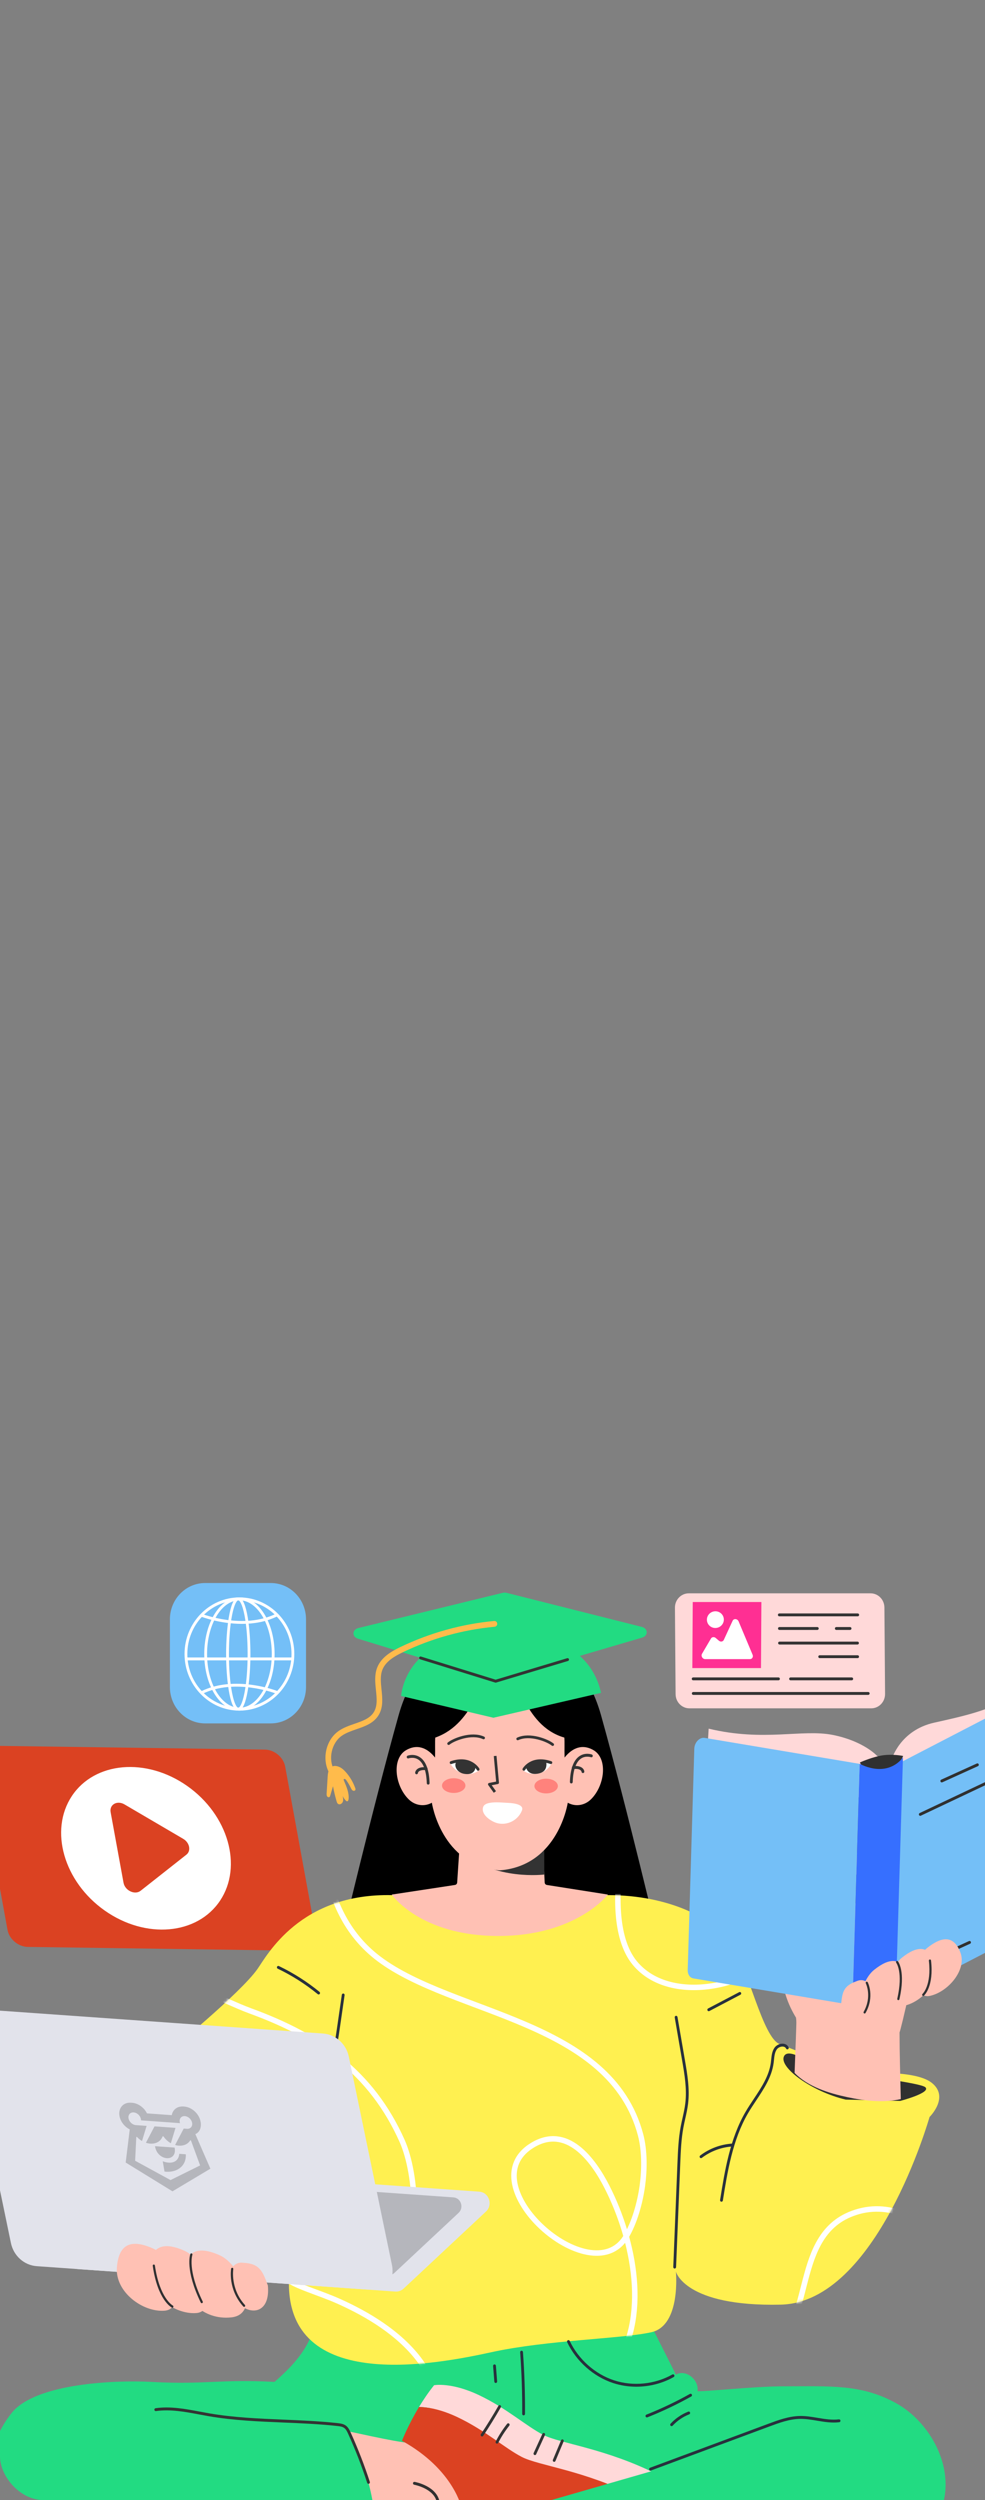 <?xml version="1.0" encoding="UTF-8"?> <svg xmlns="http://www.w3.org/2000/svg" width="360" height="913" viewBox="0 0 360 913" fill="none"><rect x="0" y="0" width="360" height="913" fill="#808080" stroke="none"/><g clip-path="url(#clip0_7535_21354)"><path d="M98.971 578.094H74.972C67.861 578.094 62.098 584.033 62.098 591.361V616.091C62.098 623.419 67.861 629.358 74.972 629.358H98.971C106.082 629.358 111.845 623.419 111.845 616.091V591.361C111.845 584.033 106.082 578.094 98.971 578.094Z" fill="#74BFF7"></path><path d="M87.507 624.693C76.445 624.693 67.445 615.419 67.445 604.02C67.445 592.622 76.445 583.348 87.507 583.348C98.568 583.348 107.568 592.622 107.568 604.02C107.568 615.419 98.568 624.693 87.507 624.693ZM87.507 584.407C77.011 584.407 68.47 593.205 68.47 604.024C68.47 614.839 77.008 623.641 87.507 623.641C98.002 623.641 106.543 614.842 106.543 604.024C106.54 593.205 98.002 584.407 87.507 584.407Z" fill="white"></path><path d="M87.505 624.693C80.419 624.693 74.652 615.419 74.652 604.02C74.652 592.622 80.419 583.348 87.505 583.348C94.594 583.348 100.361 592.622 100.361 604.02C100.357 615.419 94.591 624.693 87.505 624.693ZM87.505 584.407C80.981 584.407 75.677 593.205 75.677 604.024C75.677 614.839 80.984 623.641 87.505 623.641C94.029 623.641 99.333 614.842 99.333 604.024C99.333 593.205 94.025 584.407 87.505 584.407Z" fill="white"></path><path d="M87.084 624.693C83.822 624.693 82.641 612.33 82.641 604.02C82.641 595.711 83.825 583.348 87.084 583.348C90.346 583.348 91.527 595.711 91.527 604.02C91.527 612.33 90.346 624.693 87.084 624.693ZM87.084 584.407C86.635 584.407 85.651 585.559 84.806 589.882C84.07 593.655 83.665 598.674 83.665 604.024C83.665 609.37 84.07 614.392 84.806 618.165C85.651 622.488 86.635 623.641 87.084 623.641C87.533 623.641 88.517 622.488 89.362 618.165C90.098 614.392 90.503 609.373 90.503 604.024C90.503 598.677 90.098 593.655 89.362 589.882C88.517 585.559 87.533 584.407 87.084 584.407Z" fill="white"></path><path d="M67.688 605.277H107.398V606.333H67.688V605.277Z" fill="white"></path><path d="M88.443 593.011C80.32 593.011 73.589 590.407 73.488 590.365L73.856 589.378C74.004 589.436 88.971 595.219 100.947 589.277L101.39 590.229C97.182 592.321 92.629 593.011 88.443 593.011Z" fill="white"></path><path d="M73.892 618.614L73.449 617.662C85.827 611.519 101.2 617.468 101.351 617.526L100.983 618.514C100.832 618.452 85.868 612.672 73.892 618.614Z" fill="white"></path><path d="M96.816 638.92L-3.267 637.528C-6.743 637.479 -9.062 640.18 -8.443 643.561L2.75 704.776C3.369 708.156 6.688 710.935 10.163 710.983L110.247 712.376C113.722 712.424 116.041 709.724 115.422 706.343L104.229 645.128C103.613 641.751 100.291 638.969 96.816 638.92Z" fill="#DB4222"></path><path d="M38.281 697.709C23.315 687.17 17.934 668.445 26.263 655.884C34.592 643.324 53.477 641.684 68.443 652.222C83.409 662.76 88.79 681.486 80.461 694.047C72.132 706.607 53.248 708.247 38.281 697.709Z" fill="white"></path><path d="M45.148 687.559L40.434 661.79C39.922 658.995 42.813 657.366 45.494 658.937L66.954 671.511C69.31 672.89 69.92 675.879 68.135 677.288L51.386 690.483C49.306 692.125 45.67 690.418 45.148 687.559Z" fill="#DB4222"></path><path d="M318.186 581.859H251.727C248.924 581.859 246.658 584.214 246.68 587.102L246.919 618.694C246.941 621.55 249.194 623.856 251.965 623.856H318.425C321.228 623.856 323.493 621.501 323.475 618.613L323.236 587.021C323.211 584.165 320.957 581.859 318.186 581.859Z" fill="#FFD9D9"></path><path d="M313.489 590.259H284.821C284.538 590.259 284.309 590.022 284.309 589.731C284.309 589.44 284.538 589.203 284.821 589.203H313.489C313.772 589.203 314.001 589.44 314.001 589.731C314.001 590.022 313.772 590.259 313.489 590.259Z" fill="#333333"></path><path d="M298.717 595.228H284.856C284.573 595.228 284.344 594.991 284.344 594.7C284.344 594.408 284.573 594.172 284.856 594.172H298.717C299 594.172 299.229 594.408 299.229 594.7C299.229 594.991 299 595.228 298.717 595.228Z" fill="#333333"></path><path d="M310.689 595.228H305.649C305.366 595.228 305.137 594.991 305.137 594.7C305.137 594.408 305.366 594.172 305.649 594.172H310.689C310.972 594.172 311.202 594.408 311.202 594.7C311.202 594.991 310.972 595.228 310.689 595.228Z" fill="#333333"></path><path d="M313.41 600.552H284.899C284.616 600.552 284.387 600.315 284.387 600.024C284.387 599.732 284.616 599.496 284.899 599.496H313.41C313.693 599.496 313.922 599.732 313.922 600.024C313.922 600.315 313.693 600.552 313.41 600.552Z" fill="#333333"></path><path d="M284.525 613.622H253.336C253.054 613.622 252.824 613.386 252.824 613.094C252.824 612.803 253.054 612.566 253.336 612.566H284.525C284.808 612.566 285.037 612.803 285.037 613.094C285.037 613.386 284.808 613.622 284.525 613.622Z" fill="#333333"></path><path d="M311.302 613.622H288.934C288.651 613.622 288.422 613.386 288.422 613.094C288.422 612.803 288.651 612.566 288.934 612.566H311.302C311.585 612.566 311.814 612.803 311.814 613.094C311.814 613.386 311.585 613.622 311.302 613.622Z" fill="#333333"></path><path d="M317.326 618.946H253.372C253.089 618.946 252.859 618.71 252.859 618.418C252.859 618.127 253.089 617.891 253.372 617.891H317.326C317.609 617.891 317.839 618.127 317.839 618.418C317.839 618.71 317.609 618.946 317.326 618.946Z" fill="#333333"></path><path d="M313.448 605.524H299.586C299.304 605.524 299.074 605.288 299.074 604.997C299.074 604.705 299.304 604.469 299.586 604.469H313.448C313.731 604.469 313.96 604.705 313.96 604.997C313.96 605.288 313.731 605.524 313.448 605.524Z" fill="#333333"></path><path d="M278.276 585.035H253.187L253.039 609.163H278.125L278.276 585.035Z" fill="#FF2F93"></path><path d="M257.738 605.886H274.091C274.899 605.886 275.389 605.073 275.056 604.28L269.946 592.114C269.525 591.11 268.187 590.964 267.766 591.877L264.538 598.865C264.227 599.539 263.354 599.681 262.741 599.154L261.594 598.172C261.016 597.677 260.195 597.768 259.844 598.367L256.569 603.949C256.095 604.762 256.773 605.886 257.738 605.886Z" fill="white"></path><path d="M258.366 591.682C258.256 590.002 259.547 588.542 261.254 588.422C262.96 588.302 264.431 589.568 264.544 591.249C264.654 592.929 263.362 594.389 261.656 594.509C259.95 594.629 258.479 593.363 258.366 591.682Z" fill="white"></path><path d="M181.762 617.094V599.358C181.762 599.358 210.188 592.506 219.662 626.364C229.137 660.226 240.767 709.402 240.767 709.402L186.067 705.775L181.762 617.094Z" fill="black"></path><path d="M183.595 617.094V599.358C183.595 599.358 155.169 592.506 145.694 626.364C136.22 660.226 124.59 709.402 124.59 709.402L179.29 705.775L183.595 617.094Z" fill="black"></path><path d="M247.032 867.187C250.533 865.098 255.539 868.935 254.92 873.229C257.198 873.465 275.751 871.448 286.143 871.448C303.354 871.448 314.742 870.59 327.387 877.536C340.032 884.482 349.142 901.133 344.265 915.62C342.22 921.695 338.078 926.63 333.82 931.134C321.979 943.66 320.757 946.328 306.047 954.485C304.743 955.21 284.559 953.109 283.11 952.872C281.693 952.643 280.879 956.292 279.779 955.291C269.425 945.865 261.956 947.743 248.657 945.24C194.318 935.014 138.848 947.393 84.481 957.429C76.436 958.915 108.011 943.294 99.942 941.989C89.562 940.308 88.871 955.34 79.99 949.246C69.529 942.063 1.91 953.472 -4.896 920.222C-7.555 907.237 -3.837 891.24 4.317 881.111C13.009 870.311 42.177 869.113 55.344 869.835C74.984 870.914 80.688 868.757 100.328 869.835C109.045 862.264 114.796 855.221 116.232 843.175C116.254 842.991 221.968 846.365 231.647 846.333C236.153 846.316 236.942 847.194 239.176 851.604C241.813 856.792 244.415 861.992 247.032 867.187Z" fill="#22DB82"></path><path d="M137.172 935.85C162.343 935.918 186.653 934.843 194.874 932.194C209.436 927.505 229.848 922.414 242.06 925.743C247.355 927.191 253.231 930.568 255.883 927.158C258.203 924.179 256.553 914.533 242.544 911.058C242.544 911.058 241.702 906.447 230.467 901.874C219.233 897.309 206.067 898.057 194.852 892.604C189.469 889.984 180.371 880.557 167.742 877.769C160.866 876.244 153.852 879.204 152.708 886.36L151.169 891.817C150.71 892.95 139.491 890.505 126.84 887.785C137.527 906.165 138.14 924.749 137.172 935.85Z" fill="#FFC1B4"></path><path d="M160.192 914.529C159.941 914.529 159.721 914.338 159.686 914.076C158.967 908.814 151.434 907.395 151.359 907.382C151.079 907.33 150.894 907.058 150.941 906.77C150.991 906.482 151.252 906.291 151.535 906.34C151.874 906.401 159.878 907.904 160.701 913.927C160.742 914.215 160.544 914.484 160.265 914.523C160.239 914.529 160.214 914.529 160.192 914.529Z" fill="#303030"></path><path d="M153.156 878.978C155.846 879.023 160.752 879.642 167.253 882.734C177.425 887.572 184.464 894.019 190.724 897.244C196.984 900.47 213.412 902.082 232.581 911.755C246.31 918.685 251.611 928.513 253.513 933.525C253.717 934.063 253.805 934.623 253.789 935.173C254.047 934.914 254.094 934.73 254.094 934.73L259.873 930.478C261.413 929.345 262.026 927.282 261.337 925.462C259.436 920.446 254.135 910.621 240.406 903.692C221.237 894.016 204.808 892.403 198.549 889.181C192.289 885.956 185.25 879.506 175.078 874.671C164.906 869.836 158.649 871.044 158.649 871.044C156.563 873.645 154.724 876.381 153.156 878.978Z" fill="#FFD9D9"></path><path d="M168.816 916.191C168.816 916.191 163.339 916.592 162.167 922.641C160.995 928.687 165.686 935.765 165.686 935.765C165.686 935.765 225.926 933.926 239.618 935.944C250.016 937.475 252.97 935.982 253.787 935.176C253.803 934.622 253.712 934.062 253.511 933.528C251.609 928.512 246.308 918.687 232.579 911.757C213.41 902.082 196.982 900.472 190.722 897.247C184.462 894.022 177.423 887.571 167.251 882.737C160.749 879.644 155.844 879.026 153.154 878.98C149.138 885.632 146.91 891.334 146.91 891.334C166.079 901.949 168.816 916.191 168.816 916.191Z" fill="#DB4222"></path><path d="M176.183 889.758C176.082 889.758 175.982 889.729 175.894 889.664C175.661 889.499 175.602 889.168 175.762 888.929C178.002 885.568 180.158 882.077 182.169 878.557C182.314 878.304 182.625 878.223 182.87 878.369C183.115 878.518 183.197 878.842 183.052 879.091C181.032 882.631 178.863 886.141 176.607 889.525C176.507 889.677 176.346 889.758 176.183 889.758Z" fill="#333333"></path><path d="M181.633 892.37C181.551 892.37 181.47 892.35 181.394 892.308C181.143 892.172 181.049 891.851 181.181 891.592C182.356 889.309 183.757 887.137 185.348 885.135C185.527 884.909 185.85 884.876 186.07 885.061C186.29 885.246 186.322 885.579 186.143 885.806C184.596 887.755 183.233 889.866 182.089 892.091C181.995 892.269 181.819 892.37 181.633 892.37Z" fill="#333333"></path><path d="M195.5 896.561C195.428 896.561 195.353 896.545 195.284 896.509C195.026 896.386 194.916 896.072 195.038 895.806L198.247 888.773C198.366 888.507 198.674 888.394 198.929 888.52C199.186 888.643 199.296 888.958 199.174 889.223L195.965 896.256C195.877 896.448 195.692 896.561 195.5 896.561Z" fill="#333333"></path><path d="M202.538 899.028C202.469 899.028 202.403 899.016 202.337 898.986C202.076 898.87 201.957 898.559 202.07 898.293L205.058 891.143C205.172 890.875 205.47 890.752 205.731 890.868C205.992 890.985 206.111 891.296 205.998 891.561L203.01 898.711C202.925 898.909 202.736 899.028 202.538 899.028Z" fill="#333333"></path><path d="M241.87 914.647C241.751 914.647 241.631 914.605 241.537 914.518C241.324 914.327 241.298 913.993 241.484 913.773C243.19 911.733 244.859 909.615 246.446 907.475C246.619 907.242 246.939 907.196 247.165 907.374C247.392 907.553 247.432 907.883 247.263 908.116C245.663 910.273 243.982 912.407 242.263 914.463C242.156 914.586 242.012 914.647 241.87 914.647Z" fill="#333333"></path><path d="M248.104 918.567C247.997 918.567 247.887 918.531 247.793 918.46C247.567 918.282 247.523 917.952 247.695 917.718C249.106 915.808 250.722 914.043 252.488 912.476C252.701 912.285 253.025 912.311 253.21 912.531C253.396 912.751 253.371 913.085 253.157 913.276C251.444 914.794 249.883 916.504 248.513 918.36C248.412 918.492 248.261 918.567 248.104 918.567Z" fill="#333333"></path><path d="M222.381 692.069C244.287 692.069 261.109 700.534 267.365 709.805C273.625 719.076 278.71 744.068 284.969 746.487C291.229 748.906 312.742 757.371 312.742 757.371C312.742 757.371 333.865 755.356 340.515 760.596C347.164 765.835 339.732 773.092 339.732 773.092C339.732 773.092 320.564 840.813 285.359 841.619C250.154 842.425 247.024 829.527 247.024 829.527C247.024 829.527 248.979 849.281 238.028 851.7C227.073 854.119 200.083 854.52 179.742 858.956C159.401 863.39 101.964 874.798 105.766 829.719C107.57 808.33 61.605 749.314 61.605 749.314C61.605 749.314 87.813 727.948 94.073 719.082C97.674 713.979 109.719 691.269 143.362 692.076C177.005 692.875 222.381 692.069 222.381 692.069Z" fill="#FFF050"></path><mask id="mask0_7535_21354" style="mask-type:luminance" maskUnits="userSpaceOnUse" x="61" y="692" width="283" height="172"><path d="M222.381 692.069C244.287 692.069 261.109 700.534 267.365 709.805C273.625 719.076 278.71 744.068 284.969 746.487C291.229 748.906 312.742 757.371 312.742 757.371C312.742 757.371 333.865 755.356 340.515 760.596C347.164 765.835 339.732 773.092 339.732 773.092C339.732 773.092 320.564 840.813 285.359 841.619C250.154 842.425 247.024 829.527 247.024 829.527C247.024 829.527 248.979 849.281 238.028 851.7C227.073 854.119 200.083 854.52 179.742 858.956C159.401 863.39 101.964 874.798 105.766 829.719C107.57 808.33 61.605 749.314 61.605 749.314C61.605 749.314 87.813 727.948 94.073 719.082C97.674 713.979 109.719 691.269 143.362 692.076C177.005 692.875 222.381 692.069 222.381 692.069Z" fill="white"></path></mask><g mask="url(#mask0_7535_21354)"><path d="M121.905 658.039C119.401 652.88 117.984 666.542 117.962 667.449C117.922 669.088 117.869 670.731 117.962 672.367C118.076 674.371 118.291 676.371 118.584 678.355C120.79 693.256 126.501 706.322 138.507 715.351C165.805 735.878 223.123 737.785 234.14 779.696C235.646 785.433 235.567 792.485 234.763 798.301C233.924 804.334 231.916 811.699 228.742 816.906C216.052 837.734 170.806 797.634 194.71 783.331C207.169 775.876 216.663 788.45 221.894 798.728C231.655 817.898 237.739 846.895 223.972 865.45" stroke="white" stroke-width="2" stroke-miterlimit="10" stroke-linecap="round" stroke-linejoin="round"></path><path d="M233.212 662.958C231.593 659.623 228.036 674.289 227.98 674.568C227.722 675.814 227.389 677.045 227.175 678.3C225.261 689.573 224.272 707.51 232.005 716.862C245.2 732.824 276.568 725.363 287.733 710.021" stroke="white" stroke-width="2" stroke-miterlimit="10" stroke-linecap="round" stroke-linejoin="round"></path><path d="M59.672 728.192C71.783 723.653 79.972 730.128 91.662 734.411C116.52 743.519 135.698 756.594 146.99 781.889C152.165 793.481 155.364 823.073 140.15 828.952" stroke="white" stroke-width="2" stroke-miterlimit="10" stroke-linecap="round" stroke-linejoin="round"></path><path d="M351.86 837.797C357.324 832.169 348.931 823.496 345.245 819.367C336.286 809.33 323.408 803.24 310.455 808.763C288.697 818.041 298.215 851.806 280.074 856.482C274.936 857.803 268.906 855.902 263.906 854.713" stroke="white" stroke-width="2" stroke-miterlimit="10" stroke-linecap="round" stroke-linejoin="round"></path><path d="M110.411 799.84C106.777 802.648 104.258 808.5 102.284 812.57C92.414 832.911 108.53 833.581 123.739 840.375C134.412 845.138 145.67 851.942 152.996 861.478C161.688 872.793 162.281 888.893 146.495 893.637C139.047 895.874 131.095 892.555 123.739 891.292" stroke="white" stroke-width="2" stroke-miterlimit="10" stroke-linecap="round" stroke-linejoin="round"></path></g><path d="M198.328 672.114L199.073 687.45C199.095 687.91 199.428 688.289 199.868 688.36L222.188 691.87C222.188 691.87 210.649 706.986 182.094 706.986C153.539 706.986 143.172 691.87 143.172 691.87L166.284 688.357C166.721 688.289 167.054 687.92 167.086 687.466L168.208 670.508L198.328 672.114Z" fill="#FFC1B4"></path><path d="M198.909 673.125L198.925 684.546C198.925 684.546 180.916 686.829 168.789 676.35L198.909 673.125Z" fill="#333333"></path><path d="M216.853 639.091C212.026 636.358 208.403 639.243 206.341 641.83C206.253 638.654 206.404 636.066 206.253 634.538C190.695 629.995 190.249 610.449 182.669 610.666C175.09 610.449 174.266 629.188 159.085 634.538C158.935 636.066 159.085 638.654 158.997 641.83C156.936 639.243 153.313 636.358 148.486 639.091C143.072 642.157 144.288 652.125 149.375 657.098C151.446 659.129 154.387 659.77 156.999 658.727C157.58 658.494 157.835 658.313 157.835 658.313C157.835 658.313 161.175 681.171 182.465 683.001L182.672 682.998L182.88 683.001C204.17 681.171 207.51 658.313 207.51 658.313C207.51 658.313 207.765 658.494 208.346 658.727C210.954 659.77 213.899 659.129 215.97 657.098C221.051 652.125 222.267 642.157 216.853 639.091Z" fill="#FFC1B4"></path><path d="M175.063 646.459C172.476 648.701 167.192 648.419 164.605 644.063L166.52 643.281L170.002 643.448L173.571 644.563L175.162 646.382" fill="white"></path><path d="M173.766 645.446C173.883 644.153 172.915 643.661 170.239 643.129C167.562 642.597 166.502 643.192 166.429 644.416C166.357 645.64 167.392 647.419 169.729 647.79C172.643 648.252 173.65 646.739 173.766 645.446Z" fill="#333333"></path><path d="M174.736 646.651C174.56 646.651 174.387 646.557 174.293 646.386C174.186 646.194 171.672 641.927 165.032 644.18C164.762 644.271 164.473 644.122 164.385 643.844C164.297 643.565 164.442 643.267 164.712 643.176C172.175 640.641 175.151 645.806 175.183 645.858C175.324 646.11 175.239 646.434 174.994 646.58C174.909 646.628 174.821 646.651 174.736 646.651Z" fill="#333333"></path><path d="M201.567 643.87C200.769 645.831 198.511 647.633 195.711 647.802C192.911 647.971 191.309 646.596 191.309 646.596L193.418 644.056L197.366 643.273L200.313 643.584L201.567 643.87Z" fill="white"></path><path d="M192.353 645.597C192.204 644.727 192.66 643.663 195.616 642.999C198.573 642.334 199.763 642.499 199.709 644.414C199.657 646.33 198.572 647.512 196.058 647.785C193.543 648.059 192.501 646.467 192.353 645.597Z" fill="#333333"></path><path d="M191.469 646.648C191.381 646.648 191.293 646.625 191.214 646.577C190.969 646.431 190.884 646.11 191.025 645.858C191.054 645.806 194.033 640.641 201.496 643.176C201.766 643.267 201.911 643.565 201.823 643.844C201.735 644.119 201.446 644.271 201.176 644.18C194.536 641.927 192.018 646.204 191.915 646.386C191.817 646.554 191.645 646.648 191.469 646.648Z" fill="#333333"></path><path d="M156.49 651.712C156.213 651.712 155.987 651.485 155.978 651.2C155.839 646.883 154.812 643.933 153.005 642.661C151.276 641.446 149.347 642.126 149.328 642.133C149.061 642.23 148.769 642.088 148.674 641.812C148.58 641.537 148.715 641.236 148.982 641.139C149.08 641.103 151.402 640.265 153.57 641.777C155.698 643.263 156.854 646.42 157.005 651.164C157.015 651.456 156.791 651.699 156.509 651.708C156.499 651.712 156.496 651.712 156.49 651.712Z" fill="#333333"></path><path d="M152.243 647.942C152.234 647.942 152.224 647.942 152.218 647.942C151.935 647.929 151.718 647.673 151.731 647.381C151.734 647.31 151.781 646.679 152.394 646.128C153.104 645.49 154.251 645.238 155.807 645.377C156.09 645.403 156.297 645.659 156.272 645.95C156.247 646.242 155.998 646.459 155.716 646.429C152.922 646.18 152.759 647.394 152.755 647.446C152.74 647.728 152.513 647.942 152.243 647.942Z" fill="#333333"></path><path d="M208.802 651.288C208.795 651.288 208.789 651.288 208.786 651.288C208.503 651.278 208.28 651.035 208.289 650.744C208.44 646 209.597 642.842 211.724 641.356C213.892 639.844 216.215 640.679 216.312 640.718C216.579 640.818 216.717 641.12 216.62 641.395C216.526 641.67 216.233 641.809 215.966 641.712C215.947 641.706 214.015 641.022 212.29 642.24C210.483 643.513 209.455 646.466 209.317 650.779C209.307 651.061 209.078 651.288 208.802 651.288Z" fill="#333333"></path><path d="M213.05 647.506C212.783 647.506 212.56 647.293 212.538 647.017C212.529 646.943 212.343 645.755 209.578 646.004C209.292 646.033 209.047 645.813 209.022 645.525C208.996 645.233 209.207 644.977 209.487 644.951C211.042 644.812 212.189 645.062 212.899 645.703C213.512 646.253 213.559 646.885 213.562 646.956C213.575 647.247 213.358 647.493 213.075 647.51C213.066 647.506 213.056 647.506 213.05 647.506Z" fill="#333333"></path><path d="M181.488 658.188C179.357 658.188 177.088 658.479 176.607 659.833C175.577 662.724 179.712 665.328 181.924 665.833C185.522 666.655 189.284 664.732 190.736 661.231C191.851 658.544 186.33 658.401 185.001 658.346C184.272 658.317 182.911 658.188 181.488 658.188Z" fill="white"></path><path d="M309.746 952.469C281.656 970.519 137.749 991.26 137.749 991.26C137.749 991.26 136.73 987.357 136.209 980.998C135.291 969.897 135.873 951.313 145.976 932.936C146.849 931.34 147.798 929.747 148.823 928.16L266.833 894.172L321.527 896.264C333.12 919.76 337.83 934.419 309.746 952.469Z" fill="#22DB82"></path><path d="M263.685 804.036C263.657 804.036 263.628 804.032 263.6 804.029C263.32 803.98 263.132 803.708 263.179 803.42C264.86 792.899 266.765 780.976 272.528 771.139C273.455 769.558 274.495 767.994 275.504 766.479C278.244 762.366 281.078 758.111 281.732 753.228C281.779 752.878 281.817 752.522 281.851 752.166C282.005 750.67 282.166 749.122 283.039 747.84C283.721 746.839 285.044 746.218 286.254 746.324C287.153 746.405 287.872 746.888 288.221 747.655C288.341 747.921 288.231 748.235 287.976 748.358C287.721 748.481 287.414 748.368 287.294 748.105C287.046 747.565 286.546 747.412 286.166 747.377C285.314 747.302 284.353 747.752 283.878 748.449C283.159 749.508 283.017 750.855 282.873 752.279C282.835 752.649 282.797 753.014 282.75 753.374C282.065 758.506 279.161 762.865 276.352 767.081C275.353 768.581 274.319 770.132 273.408 771.689C267.745 781.355 265.86 793.171 264.194 803.598C264.15 803.851 263.933 804.036 263.685 804.036Z" fill="#28303D"></path><path d="M246.579 828.434C246.573 828.434 246.563 828.434 246.557 828.434C246.274 828.421 246.054 828.175 246.067 827.883L247.6 789.893C247.776 785.544 247.959 781.046 248.773 776.674C248.974 775.59 249.219 774.498 249.454 773.443C249.844 771.704 250.246 769.907 250.463 768.119C251.101 762.854 250.18 757.517 249.291 752.359L246.601 736.757C246.551 736.469 246.736 736.197 247.016 736.145C247.296 736.093 247.56 736.284 247.61 736.573L250.3 752.174C251.202 757.41 252.135 762.825 251.481 768.249C251.258 770.088 250.85 771.914 250.457 773.679C250.221 774.725 249.979 775.807 249.781 776.875C248.98 781.169 248.801 785.625 248.628 789.938L247.095 827.929C247.079 828.21 246.853 828.434 246.579 828.434Z" fill="#28303D"></path><path d="M119.983 769.183C119.756 769.183 119.549 769.027 119.489 768.791C118.446 764.801 118.437 760.582 119.458 756.586C119.725 755.537 120.067 754.501 120.397 753.5C120.592 752.904 120.796 752.289 120.979 751.68C122.11 747.943 122.682 743.989 123.235 740.162L124.932 728.449C124.973 728.161 125.237 727.964 125.513 728.006C125.793 728.048 125.988 728.317 125.944 728.605L124.247 740.317C123.688 744.18 123.109 748.176 121.953 751.991C121.764 752.609 121.56 753.234 121.362 753.837C121.038 754.821 120.702 755.841 120.445 756.855C119.467 760.673 119.477 764.704 120.473 768.515C120.545 768.797 120.385 769.089 120.111 769.163C120.071 769.176 120.027 769.183 119.983 769.183Z" fill="#28303D"></path><path d="M256.203 788.122C256.045 788.122 255.891 788.048 255.791 787.909C255.624 787.675 255.671 787.342 255.898 787.17C259.288 784.593 263.474 783.042 267.685 782.805C267.962 782.792 268.21 783.012 268.226 783.304C268.241 783.595 268.024 783.845 267.742 783.861C263.729 784.088 259.741 785.564 256.507 788.022C256.416 788.09 256.309 788.122 256.203 788.122Z" fill="#28303D"></path><path d="M259.034 734.458C258.849 734.458 258.667 734.351 258.576 734.17C258.447 733.911 258.547 733.594 258.799 733.461L270.162 727.499C270.413 727.367 270.721 727.47 270.85 727.729C270.979 727.988 270.878 728.306 270.627 728.438L259.264 734.4C259.192 734.442 259.113 734.458 259.034 734.458Z" fill="#28303D"></path><path d="M116.454 728.35C116.341 728.35 116.231 728.311 116.137 728.237C111.634 724.561 106.71 721.43 101.5 718.93C101.242 718.807 101.132 718.493 101.251 718.227C101.371 717.962 101.676 717.848 101.933 717.972C107.216 720.507 112.209 723.68 116.775 727.408C116.998 727.589 117.036 727.922 116.86 728.149C116.756 728.279 116.605 728.35 116.454 728.35Z" fill="#28303D"></path><path d="M232.559 871.586C229.693 871.586 226.834 871.149 224.122 870.264C216.913 867.907 210.622 862.324 207.291 855.327C207.165 855.064 207.272 854.747 207.527 854.621C207.781 854.491 208.089 854.601 208.212 854.864C211.42 861.609 217.485 866.991 224.433 869.261C231.381 871.531 239.347 870.734 245.738 867.127C245.987 866.987 246.298 867.081 246.433 867.337C246.568 867.593 246.477 867.914 246.229 868.053C242.09 870.388 237.314 871.586 232.559 871.586Z" fill="#28303D"></path><path d="M237.745 902.221C237.535 902.221 237.337 902.088 237.264 901.871C237.17 901.596 237.305 901.294 237.572 901.194L280.718 885.162C284.448 883.776 288.304 882.345 292.395 882.28C294.567 882.244 296.729 882.607 298.821 882.957C301.383 883.384 304.032 883.828 306.605 883.51C306.888 883.478 307.143 883.682 307.174 883.973C307.209 884.262 307.007 884.527 306.725 884.559C304.006 884.893 301.288 884.44 298.655 883.999C296.603 883.656 294.485 883.3 292.408 883.335C288.486 883.397 284.712 884.799 281.064 886.156L237.918 902.188C237.861 902.208 237.805 902.221 237.745 902.221Z" fill="#28303D"></path><path d="M236.433 882.805C236.229 882.805 236.034 882.676 235.956 882.465C235.855 882.193 235.987 881.889 236.251 881.782C241.684 879.628 247.036 877.083 252.158 874.221C252.406 874.081 252.717 874.175 252.852 874.434C252.988 874.69 252.896 875.011 252.645 875.15C247.485 878.035 242.093 880.597 236.619 882.766C236.556 882.795 236.493 882.805 236.433 882.805Z" fill="#28303D"></path><path d="M245.454 885.991C245.325 885.991 245.2 885.943 245.099 885.845C244.895 885.645 244.888 885.308 245.083 885.097C246.878 883.161 249.112 881.636 251.541 880.687C251.805 880.583 252.1 880.719 252.201 880.995C252.301 881.267 252.17 881.571 251.902 881.675C249.615 882.568 247.512 884.006 245.822 885.829C245.721 885.936 245.589 885.991 245.454 885.991Z" fill="#28303D"></path><path d="M191.365 882.053H191.362C191.079 882.05 190.849 881.814 190.853 881.522C190.906 874.045 190.658 866.471 190.111 859.014C190.089 858.722 190.303 858.47 190.582 858.447C190.859 858.424 191.11 858.641 191.132 858.933C191.682 866.419 191.93 874.023 191.877 881.529C191.874 881.82 191.644 882.053 191.365 882.053Z" fill="#28303D"></path><path d="M181.179 870.229C180.915 870.229 180.692 870.018 180.67 869.743L180.22 864.018C180.198 863.726 180.409 863.471 180.689 863.448C180.978 863.419 181.216 863.642 181.242 863.93L181.691 869.655C181.713 869.947 181.502 870.203 181.223 870.225C181.207 870.229 181.191 870.229 181.179 870.229Z" fill="#28303D"></path><path d="M134.682 907.048C134.468 907.048 134.267 906.908 134.195 906.688C132.221 900.616 129.886 894.597 127.247 888.8C126.844 887.916 126.461 887.146 125.836 886.673C125.179 886.177 124.309 886.048 123.322 885.941C116.764 885.219 110.045 884.94 103.546 884.668C94.612 884.296 85.377 883.911 76.399 882.376C75.205 882.172 73.989 881.945 72.814 881.722C67.613 880.744 62.233 879.737 56.998 880.488C56.718 880.53 56.457 880.326 56.419 880.038C56.379 879.75 56.577 879.481 56.856 879.442C62.255 878.665 67.716 879.688 72.999 880.682C74.171 880.902 75.381 881.129 76.569 881.333C85.484 882.858 94.688 883.24 103.59 883.613C110.105 883.885 116.839 884.166 123.432 884.892C124.528 885.012 125.581 885.174 126.442 885.821C127.328 886.488 127.819 887.567 128.177 888.35C130.832 894.185 133.183 900.241 135.169 906.351C135.26 906.627 135.115 906.928 134.845 907.018C134.789 907.038 134.735 907.048 134.682 907.048Z" fill="#333333"></path><path d="M309.094 766.747C296.706 763.82 284.579 754.954 286.537 750.922C288.492 746.89 299.836 756.161 299.836 756.161C299.836 756.161 335.823 760.193 338.17 762.207C340.518 764.221 329.029 767.223 329.029 767.223L309.094 766.747Z" fill="#303030"></path><path d="M175.169 800.366L59.361 792.174C58.261 792.096 57.177 792.485 56.36 793.246L26.246 821.395C23.601 823.869 25.128 828.403 28.691 828.652L144.499 836.845C145.599 836.923 146.683 836.534 147.5 835.773L177.614 807.623C180.257 805.153 178.73 800.619 175.169 800.366Z" fill="#E2E3EB"></path><path d="M165.699 802.449L75.46 796.066C74.603 796.005 73.76 796.306 73.123 796.902L49.658 818.834C47.597 820.761 48.788 824.294 51.562 824.491L141.8 830.874C142.658 830.936 143.5 830.631 144.138 830.039L167.603 808.106C169.664 806.179 168.477 802.646 165.699 802.449Z" fill="#B5B6BC"></path><path d="M-11.765 743.121L3.991 819.118C4.962 823.794 8.818 827.246 13.447 827.573L133.909 836.093C137.846 836.371 141.303 834.393 143.276 831.346C143.537 829.982 143.54 828.534 143.236 827.064L127.486 751.067C126.515 746.391 122.656 742.939 118.024 742.612L-2.438 734.092C-6.376 733.814 -9.832 735.793 -11.806 738.84C-12.07 740.203 -12.073 741.654 -11.765 743.121Z" fill="#E2E3EB"></path><path d="M60.178 843.824C52.156 844.468 42.194 837.024 42.706 828.255C43.31 819.495 47.829 817.478 56.015 821.15C64.11 824.809 68.478 843.164 60.178 843.824Z" fill="#FFC1B4"></path><path d="M71.783 844.687C63.76 845.332 53.708 837.871 54.311 829.111C54.823 820.342 59.433 818.341 67.528 822C75.714 825.666 79.991 844.017 71.783 844.687Z" fill="#FFC1B4"></path><path d="M84.496 846.278C74.233 847.344 66.512 839.478 67.024 830.709C67.627 821.949 72.146 819.938 80.332 823.604C88.427 827.263 95.41 845.138 84.496 846.278Z" fill="#FFC1B4"></path><path d="M97.9 834.637C98.865 844.983 91.311 845.806 86.754 840.725C82.198 835.644 82.782 825.411 88.985 826.341C94.89 826.613 96.012 829.417 97.9 834.637Z" fill="#FFC1B4"></path><path d="M89.216 842.429C89.109 842.429 89.003 842.387 88.924 842.299C83.265 836.085 84.424 828.796 84.474 828.488C84.512 828.265 84.719 828.116 84.936 828.155C85.153 828.193 85.301 828.407 85.263 828.631C85.251 828.702 84.129 835.833 89.509 841.736C89.659 841.901 89.65 842.163 89.49 842.319C89.411 842.393 89.314 842.429 89.216 842.429Z" fill="#303031"></path><path d="M73.74 841.093C73.592 841.093 73.454 841.009 73.381 840.867C67.565 828.93 69.478 823.383 69.563 823.153C69.642 822.94 69.871 822.833 70.079 822.914C70.286 822.995 70.39 823.231 70.311 823.442C70.289 823.5 68.463 828.943 74.095 840.494C74.195 840.698 74.114 840.944 73.916 841.048C73.862 841.077 73.799 841.093 73.74 841.093Z" fill="#303031"></path><path d="M62.989 842.73C62.929 842.73 62.87 842.717 62.813 842.688C62.603 842.581 57.622 839.932 55.825 827.432C55.793 827.209 55.944 826.998 56.161 826.966C56.377 826.93 56.582 827.089 56.613 827.312C58.342 839.32 63.118 841.924 63.165 841.949C63.363 842.05 63.442 842.299 63.344 842.5C63.278 842.646 63.137 842.73 62.989 842.73Z" fill="#303031"></path><path d="M290.929 736.815C291.021 737.544 291.065 738.179 291.058 738.648C291.043 740.073 290.76 747.777 290.408 756.989C295.373 762.119 303.009 764.424 309.702 765.852C315.912 767.177 322.897 767.996 329.22 766.552C329.035 758.168 328.771 749.898 328.767 742.197C329.016 742.123 336.404 711.849 335.668 704.777C335.121 699.547 319.057 696.085 308.511 694.372C309.991 687.838 311.651 680.115 312.458 674.846L319.463 690.503C319.918 687.605 317.992 684.881 315.18 684.418C312.351 683.942 309.718 685.934 309.272 688.835L302.27 673.172C301.381 678.92 299.364 688.074 297.771 694.946C296.482 696.412 294.612 698.64 292.752 701.205C290.951 695.354 289.019 690.059 287.353 687.702C285.672 685.335 282.448 684.813 280.142 686.552C277.844 688.285 277.342 691.607 279.016 693.977C280.468 696.021 283.388 705.499 286.043 715.55C284.579 724.915 288.585 733.02 290.929 736.815Z" fill="#FFC1B4"></path><path d="M310.498 732.744C310.495 732.744 310.492 732.744 310.492 732.744C310.209 732.74 309.983 732.501 309.986 732.209C310.09 724.111 306.114 718.198 302.761 714.661C299.1 710.805 295.361 708.852 295.326 708.833C295.072 708.703 294.971 708.386 295.097 708.124C295.223 707.864 295.531 707.758 295.785 707.887C295.942 707.968 299.694 709.921 303.472 713.897C306.972 717.579 311.123 723.748 311.013 732.222C311.007 732.514 310.778 732.744 310.498 732.744Z" fill="#303030"></path><path d="M368.957 620.047C360.95 624.846 351.438 626.847 341.404 629.098C328.96 631.886 325.949 642.371 325.949 642.371L322.288 642.008L320.532 641.196C320.532 641.196 315.686 635.846 304.455 633.586C293.221 631.326 279.193 636.137 259 631.274L258.324 643.116L304.76 655.89L320.881 656.703L321.914 654.679L322.835 656.409L339.151 650.687L368.935 631.795L368.957 620.047Z" fill="#FFD9D9"></path><path d="M330.087 641.248C330.087 641.248 325.996 640.368 321.848 641.145C319.095 641.66 315.512 643.045 314.262 643.645L317.624 649.454L325.336 648.288L328.579 644.496L330.087 641.248Z" fill="#303030"></path><path d="M314.19 644.136L311.56 732.235L253.419 722.488C252.146 722.274 251.295 721.021 251.342 719.434L253.755 638.583C253.824 636.284 255.697 634.331 257.539 634.642L314.19 644.136Z" fill="#74BFF7"></path><path d="M328.66 643.863L325.09 731.249L367.764 709.139C368.697 708.657 369.392 707.222 369.458 705.648L372.735 625.451C372.83 623.171 371.595 621.62 370.243 622.323L328.66 643.863Z" fill="#74BFF7"></path><path d="M330.018 641.742C330.018 641.742 325.141 649.459 314.19 644.138L311.547 732.616C311.547 732.616 318.514 736.087 327.375 730.219C327.375 730.219 329.99 642.688 330.018 641.742Z" fill="#366FFF"></path><path d="M344.203 650.911C344.005 650.911 343.819 650.795 343.735 650.597C343.621 650.328 343.738 650.017 343.999 649.901L357.018 643.998C357.279 643.881 357.58 644.001 357.693 644.27C357.806 644.538 357.69 644.849 357.429 644.966L344.41 650.869C344.344 650.898 344.272 650.911 344.203 650.911Z" fill="#303030"></path><path d="M336.341 663.108C336.146 663.108 335.961 662.995 335.876 662.801C335.756 662.535 335.869 662.221 336.127 662.101L365.943 648.002C366.2 647.879 366.505 647.996 366.621 648.261C366.741 648.527 366.628 648.841 366.37 648.961L336.554 663.06C336.485 663.092 336.413 663.108 336.341 663.108Z" fill="#303030"></path><path d="M347.516 712.454L354.36 709.332Z" fill="#EC4F41"></path><path d="M347.515 712.981C347.317 712.981 347.132 712.865 347.047 712.667C346.934 712.402 347.05 712.087 347.308 711.971L354.149 708.849C354.407 708.733 354.712 708.852 354.825 709.118C354.938 709.384 354.822 709.698 354.564 709.814L347.723 712.936C347.657 712.968 347.585 712.981 347.515 712.981Z" fill="#303030"></path><path d="M340.015 728.838C346.68 727.271 353.273 719.376 351.063 713.182C348.782 707.019 344.691 706.708 338.773 711.43C332.928 716.122 333.12 730.467 340.015 728.838Z" fill="#FFC1B4"></path><path d="M330.742 732.398C337.407 730.831 344.069 722.901 341.787 716.738C339.578 710.544 335.415 710.268 329.57 714.961C323.653 719.679 323.92 733.998 330.742 732.398Z" fill="#FFC1B4"></path><path d="M320.713 736.77C329.288 734.938 333.971 727.308 331.761 721.114C329.48 714.952 325.389 714.644 319.471 719.362C313.627 724.057 311.593 738.717 320.713 736.77Z" fill="#FFC1B4"></path><path d="M307.418 731.776C308.747 739.483 315.067 738.159 317.741 733.343C320.415 728.525 317.848 721.294 312.986 723.538C308.229 725.225 307.889 727.531 307.418 731.776Z" fill="#FFC1B4"></path><path d="M316.001 735.305C315.932 735.305 315.863 735.285 315.8 735.25C315.608 735.136 315.546 734.884 315.656 734.686C318.807 729.104 316.46 724.324 316.438 724.275C316.337 724.075 316.413 723.825 316.608 723.722C316.803 723.618 317.045 723.696 317.145 723.897C317.252 724.107 319.716 729.133 316.347 735.101C316.271 735.23 316.139 735.305 316.001 735.305Z" fill="#303031"></path><path d="M328.328 730.424C328.297 730.424 328.269 730.421 328.237 730.414C328.024 730.363 327.888 730.139 327.939 729.919C330.145 720.24 327.587 716.808 327.562 716.775C327.423 716.6 327.448 716.341 327.621 716.199C327.794 716.056 328.042 716.079 328.181 716.254C328.297 716.4 331.031 719.965 328.718 730.107C328.674 730.298 328.511 730.424 328.328 730.424Z" fill="#303031"></path><path d="M337.418 728.877C337.305 728.877 337.191 728.829 337.113 728.732C336.971 728.557 336.993 728.301 337.16 728.152C337.207 728.11 340.519 725.037 339.482 716.022C339.457 715.795 339.614 715.591 339.831 715.565C340.048 715.539 340.249 715.701 340.274 715.925C341.371 725.451 337.826 728.651 337.675 728.78C337.6 728.845 337.509 728.877 337.418 728.877Z" fill="#303031"></path><path d="M201.406 598.891C201.406 598.891 216.162 602.3 219.675 618.206L180.329 627.296L146.602 619.343C146.602 619.343 147.305 606.847 160.655 600.597L201.406 598.891Z" fill="#22DB82"></path><path d="M185.165 581.686L234.573 594.121C236.902 594.707 236.977 597.35 234.686 598.023L181.894 613.508C181.322 613.677 180.694 613.673 180.125 613.498L130.829 598.425C128.554 597.728 128.664 595.096 130.996 594.529L183.676 581.683C184.16 581.563 184.681 581.563 185.165 581.686Z" fill="#22DB82"></path><path d="M181.14 614.48C181.09 614.48 181.04 614.474 180.992 614.458L153.556 605.951C153.286 605.867 153.132 605.572 153.213 605.294C153.295 605.015 153.581 604.856 153.851 604.941L181.14 613.402L207.301 605.546C207.571 605.465 207.857 605.624 207.936 605.906C208.014 606.184 207.86 606.479 207.587 606.56L181.278 614.461C181.238 614.474 181.19 614.48 181.14 614.48Z" fill="#333333"></path><path d="M121.237 647.995C120.882 647.995 120.536 647.804 120.347 647.467C117.554 642.477 119.075 635.486 123.666 632.199C125.46 630.917 127.575 630.185 129.624 629.479C132.54 628.472 135.293 627.523 136.698 625.12C137.992 622.905 137.706 620.156 137.405 617.248C137.119 614.515 136.826 611.685 137.829 609.052C139.268 605.27 142.938 603.094 146.342 601.465C157.18 596.274 168.709 593.075 180.61 591.958C181.169 591.903 181.672 592.333 181.722 592.913C181.773 593.493 181.358 594.008 180.795 594.059C169.131 595.154 157.83 598.289 147.206 603.379C144.17 604.833 140.912 606.734 139.736 609.823C138.919 611.976 139.174 614.428 139.441 617.025C139.765 620.153 140.101 623.388 138.451 626.212C136.657 629.281 133.411 630.402 130.274 631.483C128.364 632.144 126.387 632.824 124.835 633.935C121.149 636.574 119.882 642.406 122.123 646.411C122.406 646.917 122.236 647.564 121.746 647.856C121.589 647.95 121.41 647.995 121.237 647.995Z" fill="#FFBB4B"></path><path d="M123.753 645.156C124.809 645.541 125.673 646.338 126.427 647.193C127.898 648.86 129.057 650.823 129.815 652.934C129.897 653.164 129.975 653.423 129.884 653.65C129.736 654.019 129.215 654.071 128.888 653.857C128.564 653.643 128.388 653.261 128.215 652.905C127.731 651.898 127.166 650.936 126.518 650.033C126.295 649.718 125.767 649.44 125.626 649.803C125.573 649.935 125.629 650.088 125.686 650.22C126.591 652.393 127.64 654.653 127.401 657.004C127.367 657.361 127.203 657.804 126.855 657.807C126.672 657.807 126.515 657.675 126.383 657.542C125.902 657.056 125.51 656.473 125.239 655.835C125.397 656.561 125.547 657.341 125.274 658.031C125.001 658.717 124.105 659.187 123.53 658.74C123.235 658.51 123.109 658.122 123.002 657.756C122.48 655.958 122.05 654.135 121.707 652.293C121.374 653.429 121.038 654.563 120.705 655.699C120.645 655.897 120.579 656.111 120.416 656.234C120.127 656.451 119.69 656.253 119.517 655.933C119.344 655.609 119.363 655.22 119.385 654.854C119.517 652.73 119.646 650.602 119.778 648.478C119.932 646.072 121.063 644.171 123.753 645.156Z" fill="#FFBB4B"></path><path d="M176.741 634.655C172.265 632.593 165.7 635.293 163.973 636.731" stroke="#333333" stroke-miterlimit="10" stroke-linecap="round" stroke-linejoin="round"></path><path d="M189.219 635.01C193.695 632.948 200.26 635.648 201.987 637.087" stroke="#333333" stroke-miterlimit="10" stroke-linecap="round" stroke-linejoin="round"></path><path d="M161.543 652.069C161.543 650.585 163.46 649.383 165.826 649.383C168.191 649.383 170.108 650.585 170.108 652.069C170.108 653.553 168.191 654.755 165.826 654.755C163.46 654.755 161.543 653.553 161.543 652.069Z" fill="#FF827C"></path><path d="M195.324 652.237C195.324 650.753 197.241 649.551 199.607 649.551C201.972 649.551 203.889 650.753 203.889 652.237C203.889 653.721 201.972 654.923 199.607 654.923C197.241 654.923 195.324 653.721 195.324 652.237Z" fill="#FF827C"></path><path d="M180.874 654.403L178.855 651.597L181.86 651.017L180.968 641.246" stroke="#333333" stroke-miterlimit="10" stroke-linejoin="round"></path><g opacity="0.2"><path d="M59.478 789.249L60.124 793.022C62.166 793.29 64.132 792.882 65.547 791.872C67.2 790.71 68.014 788.926 67.913 786.713L65.518 786.541C65.28 789.62 62.511 790.453 59.478 789.249Z" fill="black"></path><path d="M60.763 788.114C60.823 788.119 60.883 788.123 60.943 788.127C61.003 788.132 61.063 788.136 61.13 788.141C62.751 788.177 64.293 787.028 63.851 784.443L63.821 784.266L56.656 783.75L56.686 783.926C57.13 786.519 59.108 787.915 60.757 788.114L60.763 788.114Z" fill="black"></path><path d="M53.335 782.509C53.754 782.646 54.172 782.736 54.582 782.786L54.595 782.787C54.695 782.794 54.797 782.808 54.89 782.815C54.983 782.822 55.084 782.829 55.182 782.829L55.189 782.83C57.24 782.877 58.806 781.864 59.441 780.147L59.741 780.168C60.394 781.134 61.238 781.945 62.223 782.546L62.443 782.676L64.145 777.068L56.474 776.515L53.334 782.502L53.335 782.509Z" fill="black"></path><path d="M73.316 774.84C72.825 771.969 70.14 769.483 67.325 769.28L66.865 769.247C66.533 769.237 66.201 769.26 65.875 769.317C64.238 769.567 63.038 770.835 62.783 772.425L53.704 771.771C53.305 770.904 52.665 770.087 51.838 769.411C50.772 768.537 49.515 768.004 48.34 767.912L47.879 767.879C45.057 767.676 43.174 769.839 43.664 772.703C44.021 774.786 45.536 776.672 47.419 777.625L45.938 789.724L63.036 800.239L76.893 791.968L71.4 779.353C73 778.651 73.68 776.923 73.323 774.84L73.316 774.84ZM65.026 783.532L65.04 783.533C65.14 783.54 65.241 783.554 65.334 783.561C65.428 783.568 65.528 783.575 65.633 783.576C67.359 783.613 68.764 782.89 69.54 781.612L69.781 781.629L73.138 790.779L62.327 796.133L49.391 789.074L49.817 780.358L50.064 780.376C50.55 780.907 51.096 781.362 51.707 781.741L51.906 781.863L53.583 776.34L49.641 776.056C48.387 775.966 47.193 774.841 46.974 773.565C46.756 772.289 47.593 771.331 48.848 771.421C48.894 771.424 48.934 771.427 48.974 771.43C49.283 771.466 49.604 771.569 49.923 771.74C50.409 771.996 50.827 772.401 51.112 772.871C51.311 773.187 51.449 773.532 51.511 773.892C51.528 773.993 51.539 774.095 51.543 774.196L51.564 774.318L65.799 775.344C65.748 775.199 65.71 775.056 65.686 774.913C65.499 773.821 66.09 772.958 67.056 772.793C67.216 772.765 67.386 772.757 67.559 772.769C68.814 772.86 70.004 773.964 70.222 775.24C70.441 776.516 69.607 777.495 68.353 777.404L67.152 777.318L63.995 783.317C64.341 783.416 64.689 783.488 65.026 783.532Z" fill="black"></path></g></g><defs><clipPath id="clip0_7535_21354"><rect width="360" height="913" rx="16" fill="white"></rect></clipPath></defs></svg> 